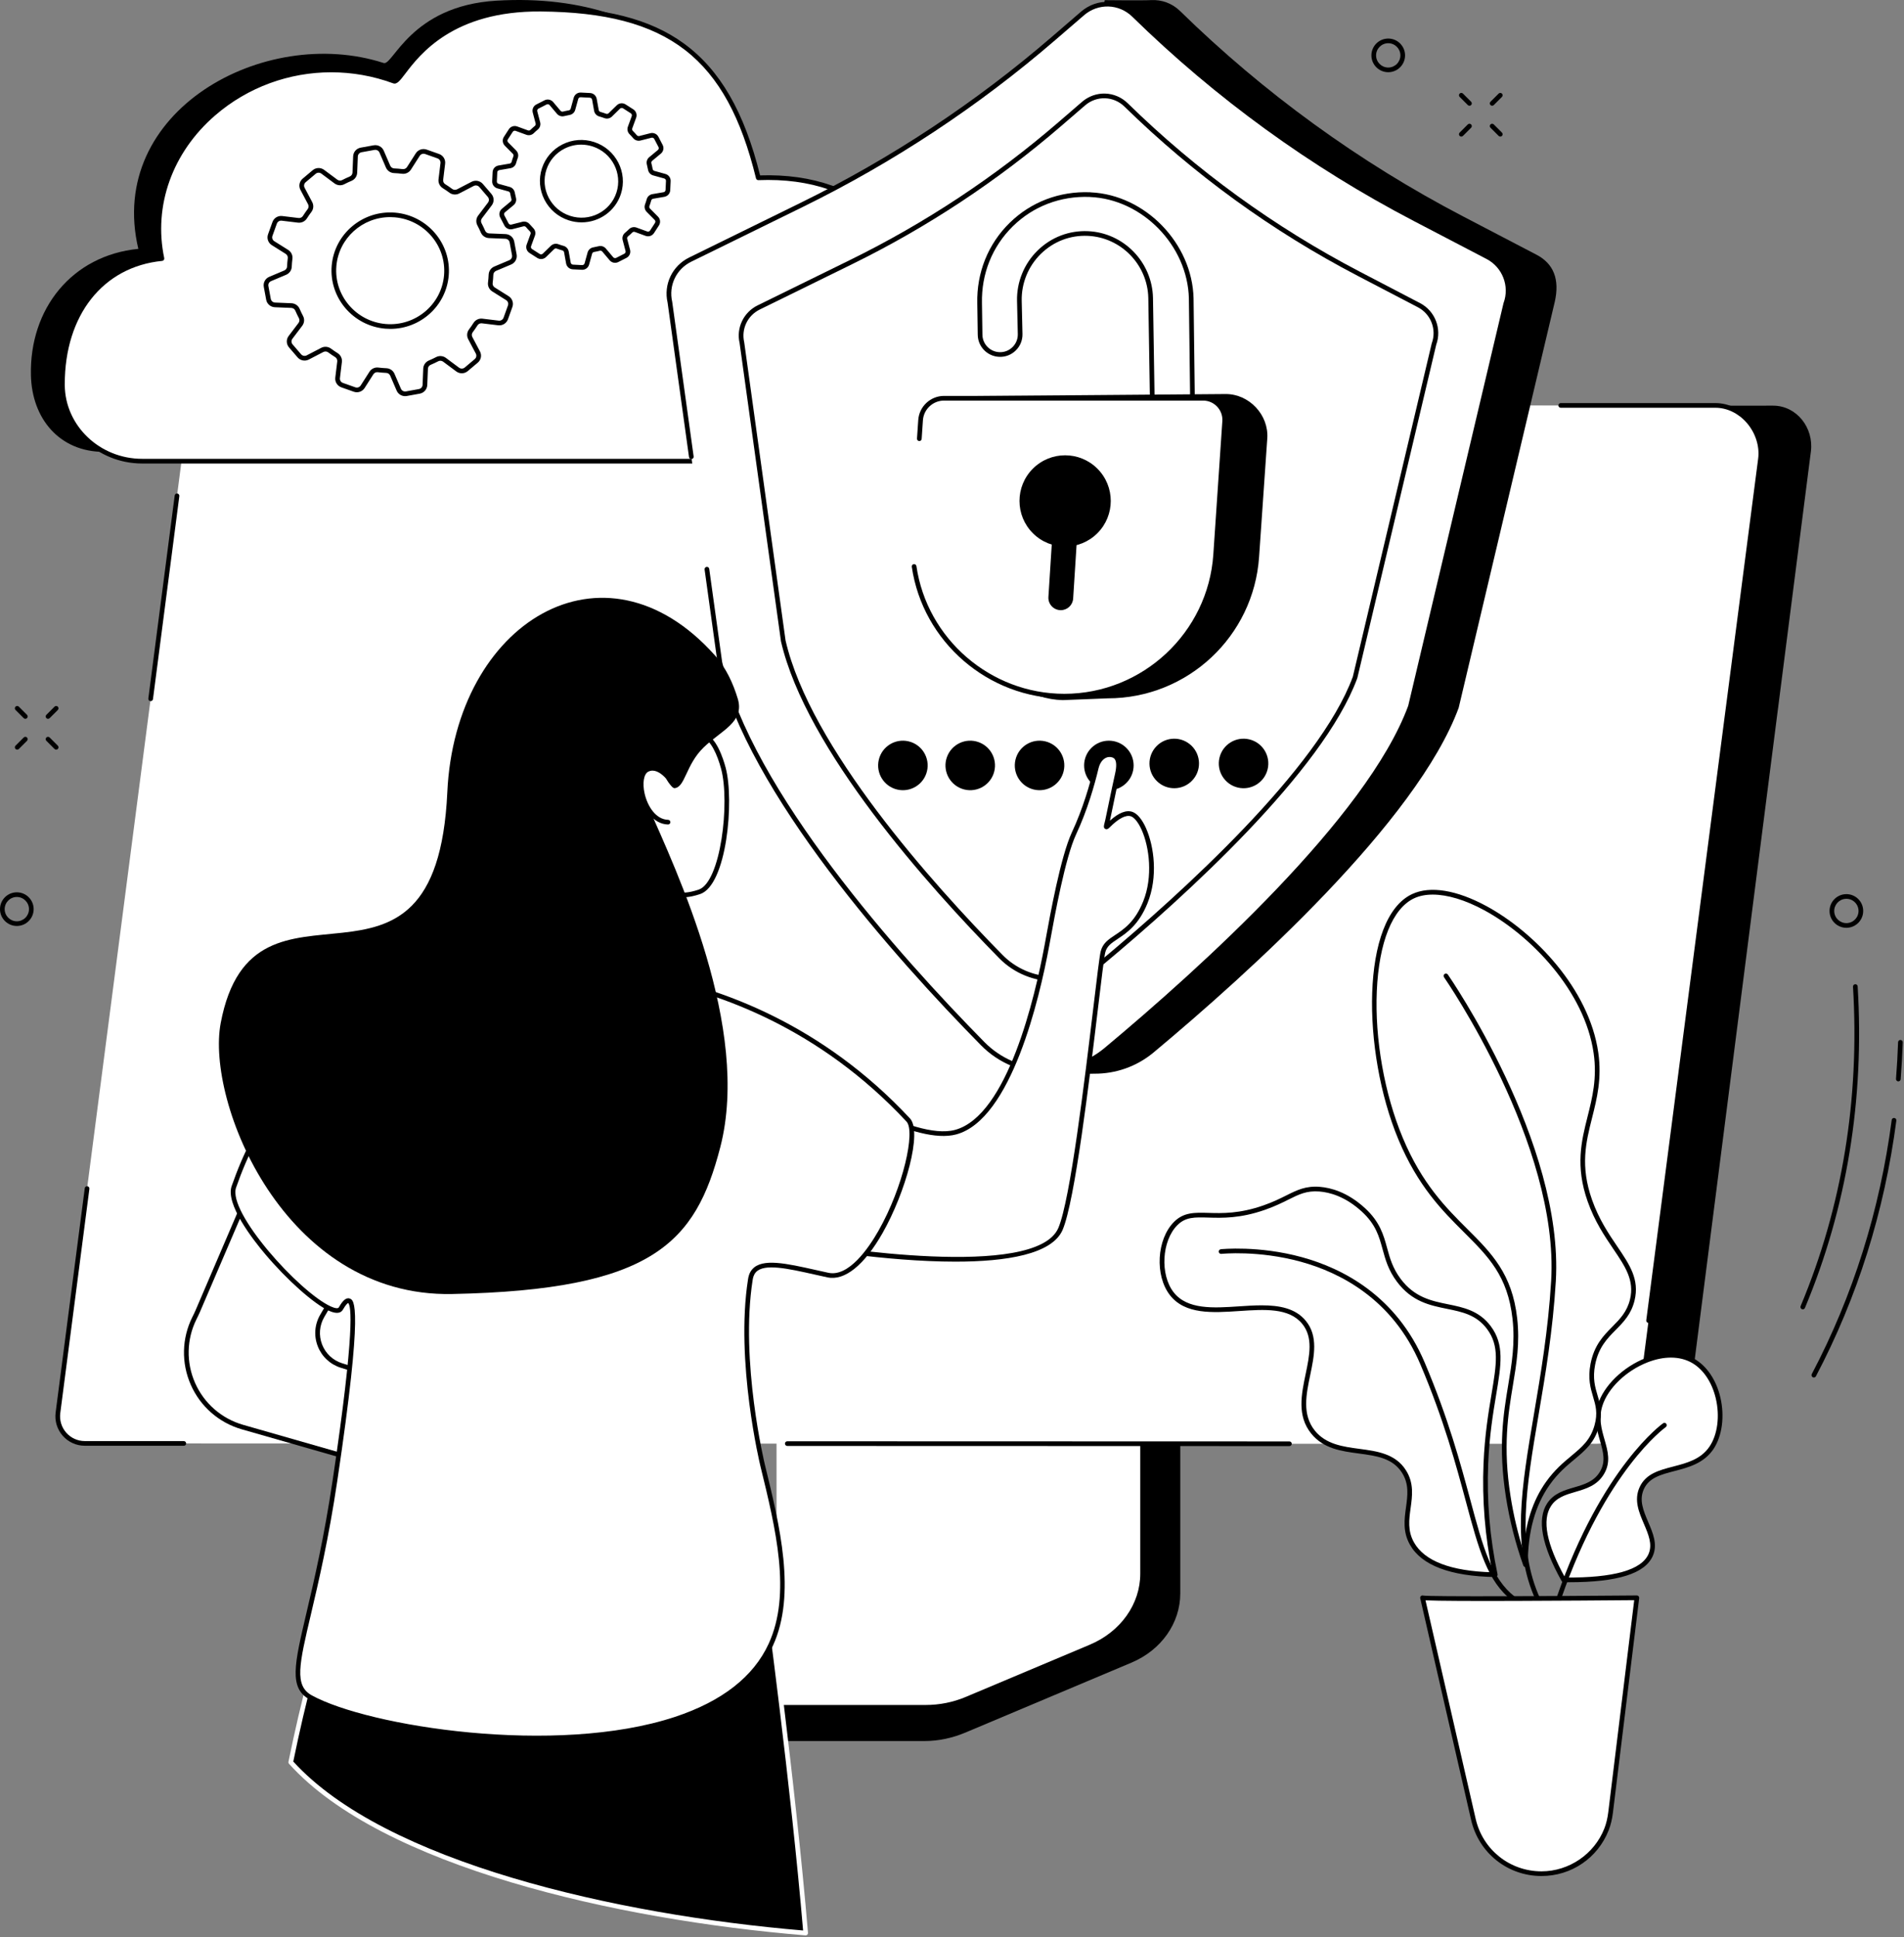 <svg width="814" height="828" viewBox="0 0 814 828" fill="none" xmlns="http://www.w3.org/2000/svg">
<rect x="0" y="0" width="814" height="828" fill="#808080" stroke="none"/>
<g clip-path="url(#clip0_2252_482)">
<path d="M166.643 254.43C166.103 254.43 165.658 253.999 165.644 253.456C165.63 252.904 166.065 252.445 166.617 252.43L171.926 252.29C172.486 252.265 172.937 252.711 172.952 253.263C172.966 253.815 172.53 254.274 171.978 254.289L166.67 254.429C166.661 254.43 166.652 254.43 166.643 254.43Z" fill="black"/>
<path d="M186.697 253.899C186.157 253.899 185.712 253.468 185.698 252.926C185.683 252.373 186.119 251.914 186.671 251.9L191.979 251.759C192.533 251.716 192.991 252.181 193.005 252.733C193.02 253.285 192.584 253.744 192.032 253.759L186.724 253.899C186.715 253.899 186.706 253.899 186.697 253.899Z" fill="black"/>
<path d="M179.659 266.775C179.119 266.775 178.675 266.345 178.66 265.802L178.52 260.493C178.505 259.941 178.941 259.482 179.493 259.468C180.053 259.46 180.505 259.889 180.519 260.441L180.66 265.749C180.674 266.301 180.239 266.76 179.686 266.775C179.677 266.775 179.668 266.775 179.659 266.775Z" fill="black"/>
<path d="M179.129 246.722C178.589 246.722 178.144 246.291 178.13 245.748L177.99 240.44C177.975 239.887 178.411 239.428 178.963 239.414C179.518 239.397 179.974 239.835 179.989 240.387L180.129 245.696C180.144 246.248 179.708 246.707 179.156 246.721C179.147 246.722 179.138 246.722 179.129 246.722Z" fill="black"/>
<path d="M502.965 548.138L348.912 549.104C347.914 549.104 347.586 550.032 347.586 550.923V681.991C347.586 694.54 260.058 727.144 259.204 725.485L259.098 739.357C259.091 741.939 261.362 744.231 264.257 744.231H395.384C401.378 744.231 407.298 742.889 412.724 740.618L483.741 710.714C496.526 705.332 504.59 693.77 504.59 681.159V549.957C504.59 549.066 503.964 548.138 502.965 548.138Z" fill="black"/>
<path d="M331.985 541.47V672.566C331.985 685.49 323.668 697.265 310.6 702.843L262.694 723.291C259.564 724.626 260.631 728.82 264.1 728.82H395.726C401.646 728.82 407.491 727.651 412.844 725.397L465.924 703.049C479.089 697.506 487.488 685.685 487.488 672.697V541.47C487.488 540.933 487.001 540.498 486.399 540.498H333.074C332.473 540.498 331.985 540.933 331.985 541.47Z" fill="white"/>
<path d="M45.016 615.756L678.459 617.137L689.457 617.161L709.908 617.206C715.72 617.206 720.494 612.667 721.233 606.891L774.196 192.982C775.484 182.912 768.143 173.401 758.01 173.401L101.72 173.997L45.016 615.756Z" fill="black"/>
<path d="M733.392 173.305C744.816 173.305 754.104 184.81 752.643 196.169L699.299 606.908C698.555 612.684 693.65 617.008 687.841 617.008L682.841 617.199L36.232 617.008C29.265 617.008 23.883 610.872 24.774 603.944L79.194 184.848C79.937 179.072 84.379 173.305 90.187 173.305H733.392Z" fill="white"/>
<path d="M64.41 299.712C64.368 299.712 64.324 299.71 64.281 299.704C63.733 299.633 63.346 299.131 63.418 298.583L74.683 211.822C74.754 211.274 75.254 210.882 75.804 210.959C76.352 211.03 76.738 211.532 76.667 212.079L65.401 298.841C65.335 299.345 64.905 299.712 64.41 299.712Z" fill="black"/>
<path d="M78.583 618.021L36.232 618.008C32.63 618.008 29.198 616.455 26.817 613.747C24.426 611.029 23.32 607.409 23.783 603.816L36.233 507.936C36.304 507.388 36.804 506.995 37.353 507.073C37.901 507.144 38.287 507.646 38.216 508.193L25.766 604.072C25.378 607.095 26.308 610.14 28.318 612.426C30.321 614.703 33.205 616.008 36.232 616.008L78.584 616.021C79.136 616.021 79.584 616.469 79.583 617.021C79.583 617.573 79.135 618.021 78.583 618.021Z" fill="black"/>
<path d="M551.251 618.16L336.584 618.097C336.031 618.097 335.584 617.649 335.584 617.096C335.584 616.545 336.032 616.097 336.584 616.097L551.252 616.16C551.804 616.16 552.252 616.608 552.251 617.16C552.251 617.712 551.804 618.16 551.251 618.16Z" fill="black"/>
<path d="M704.808 565.504C704.765 565.504 704.721 565.501 704.678 565.495C704.13 565.424 703.744 564.923 703.815 564.375L751.651 196.04C752.336 190.72 750.484 184.973 746.698 180.668C743.141 176.624 738.291 174.305 733.393 174.305H667.251C666.699 174.305 666.251 173.857 666.251 173.305C666.251 172.753 666.699 172.305 667.251 172.305H733.393C738.866 172.305 744.263 174.872 748.2 179.347C752.36 184.077 754.392 190.414 753.635 196.297L705.798 564.633C705.733 565.136 705.303 565.504 704.808 565.504Z" fill="black"/>
<path d="M668.488 675.339C657.98 656.551 659.285 647.746 662.282 643.178C667.62 635.042 679.56 638.472 684.851 629.637C690.293 620.549 680.429 612.296 684.098 600.646C688.436 586.868 709.963 573.872 723.782 581.678C735.599 588.354 738.709 608.508 731.681 618.917C723.881 630.47 706.695 625.424 701.854 636.19C697.401 646.094 709.647 655.473 705.727 664.619C703.477 669.867 695.628 675.679 668.488 675.339Z" fill="white"/>
<path d="M670.781 676.354C670.024 676.354 669.257 676.349 668.476 676.339C668.118 676.334 667.79 676.139 667.615 675.827C659.081 660.568 657.005 649.399 661.446 642.63C664.248 638.358 668.683 637.061 672.971 635.807C677.347 634.527 681.481 633.318 683.993 629.123C686.585 624.794 685.406 620.669 684.039 615.892C682.747 611.375 681.283 606.255 683.144 600.346C685.676 592.305 693.866 584.343 703.525 580.532C711.218 577.497 718.587 577.595 724.274 580.808C729.64 583.839 733.725 589.855 735.482 597.312C737.395 605.434 736.256 613.926 732.51 619.476C728.397 625.569 721.758 627.295 715.901 628.818C710.046 630.341 704.989 631.656 702.766 636.6C700.661 641.281 702.607 645.838 704.667 650.664C706.661 655.335 708.724 660.165 706.646 665.012C703.378 672.636 691.635 676.354 670.781 676.354ZM669.08 674.346C689.818 674.523 701.845 671.137 704.807 664.225C706.548 660.163 704.741 655.93 702.828 651.449C700.689 646.44 698.478 641.26 700.942 635.78C703.558 629.962 709.309 628.466 715.398 626.883C721.181 625.379 727.162 623.823 730.852 618.357C734.297 613.255 735.325 605.367 733.535 597.771C731.906 590.855 728.172 585.307 723.29 582.549C718.139 579.64 711.38 579.585 704.259 582.393C695.131 585.994 687.412 593.45 685.052 600.946C683.371 606.283 684.688 610.888 685.962 615.342C687.394 620.348 688.747 625.077 685.709 630.151C682.794 635.018 678.085 636.395 673.532 637.727C669.41 638.932 665.517 640.071 663.118 643.726C659.165 649.752 661.171 660.051 669.08 674.346Z" fill="black"/>
<path d="M666.512 684.001C666.404 684.001 666.293 683.983 666.185 683.946C665.663 683.766 665.386 683.195 665.567 682.674C684.809 627.087 710.75 608.58 711.009 608.4C711.463 608.086 712.085 608.197 712.401 608.65C712.716 609.103 712.604 609.726 712.151 610.042C711.896 610.219 686.46 628.432 667.457 683.328C667.314 683.741 666.926 684.001 666.512 684.001Z" fill="black"/>
<path d="M652.187 668.854C652.075 651.308 657.099 640.625 661.712 634.111C670.126 622.229 679.446 621.005 682.656 609.527C685.688 598.682 678.592 595.398 680.968 583.185C683.798 568.643 694.962 567.642 697.838 555.666C701.338 541.093 686.935 533.72 679.703 513.259C670.346 486.789 685.857 474.811 682.311 450.092C676.554 409.971 625.862 372.994 604.181 383.073C583.736 392.577 582.249 447.102 598.77 486.712C616.381 528.939 643.66 528.33 647.625 563.623C650.365 588.013 638.912 602.309 644.804 639.793C646.8 652.484 649.955 662.572 652.187 668.854Z" fill="white"/>
<path d="M652.187 669.855C651.77 669.855 651.388 669.594 651.245 669.19C647.874 659.7 645.375 649.862 643.816 639.948C640.422 618.353 642.763 604.271 644.828 591.846C646.351 582.689 647.789 574.038 646.631 563.735C644.569 545.382 636.323 537.162 625.884 526.754C616.659 517.556 606.202 507.132 597.846 487.097C582.111 449.371 581.74 392.402 603.759 382.167C611.464 378.585 622.741 380.422 635.512 387.343C655.778 398.324 679.376 422.6 683.3 449.95C684.883 460.983 682.735 469.531 680.657 477.798C678.001 488.364 675.492 498.346 680.645 512.926C683.59 521.258 687.738 527.382 691.397 532.786C696.744 540.681 700.967 546.918 698.81 555.899C697.398 561.78 694.024 565.193 690.761 568.493C687.14 572.155 683.396 575.942 681.95 583.376C680.82 589.18 681.92 592.886 682.983 596.471C684.087 600.193 685.228 604.041 683.619 609.797C681.694 616.679 677.696 620.011 673.067 623.87C669.774 626.616 666.041 629.728 662.528 634.689C656.242 643.566 653.099 655.059 653.187 668.848C653.19 669.336 652.841 669.755 652.36 669.84C652.302 669.85 652.244 669.855 652.187 669.855ZM612.523 382.409C609.538 382.409 606.867 382.927 604.602 383.98C595.352 388.28 589.524 402.738 588.612 423.647C587.719 444.119 591.861 467.551 599.692 486.328C607.895 505.996 618.202 516.272 627.296 525.338C637.589 535.599 646.478 544.461 648.619 563.511C649.807 574.092 648.347 582.875 646.801 592.175C644.76 604.449 642.448 618.362 645.792 639.637C647.041 647.582 648.901 655.477 651.337 663.178C652.048 651.453 655.253 641.501 660.895 633.532C664.559 628.359 668.399 625.158 671.787 622.334C676.339 618.539 679.935 615.541 681.692 609.258C683.147 604.057 682.182 600.805 681.065 597.04C679.987 593.402 678.764 589.279 679.986 582.994C681.549 574.967 685.509 570.961 689.339 567.087C692.55 563.839 695.583 560.77 696.865 555.432C698.816 547.309 694.811 541.395 689.741 533.907C686.014 528.404 681.79 522.166 678.76 513.593C673.405 498.444 676.105 487.7 678.717 477.31C680.748 469.231 682.847 460.877 681.32 450.234C677.495 423.568 654.399 399.851 634.559 389.101C626.418 384.69 618.782 382.409 612.523 382.409Z" fill="black"/>
<path d="M657.559 684.802C657.18 684.802 656.818 684.585 656.649 684.218C646.157 661.309 650.425 636.145 655.829 604.286C658.675 587.505 661.901 568.486 663.149 547.542C666.631 489.11 617.841 418.438 617.348 417.731C617.032 417.278 617.143 416.655 617.596 416.338C618.049 416.023 618.672 416.134 618.988 416.587C619.485 417.299 668.669 488.531 665.145 547.661C663.891 568.713 660.655 587.79 657.8 604.62C652.455 636.14 648.232 661.037 658.468 683.386C658.698 683.888 658.477 684.482 657.975 684.711C657.84 684.773 657.698 684.802 657.559 684.802Z" fill="black"/>
<path d="M639.25 673.133C636.89 661.97 634.411 645.523 635.237 625.687C636.583 593.354 645.562 579.592 636.54 567.509C626.595 554.188 609.854 563.107 597.998 547.261C589.915 536.458 593.967 527.327 582.865 517.16C580.749 515.222 573.863 509.083 564.145 508.33C555.129 507.632 551.943 512.21 540.442 516.223C519.6 523.495 510.308 515.351 502.645 522.999C495.862 529.77 494.509 544.769 500.98 553.041C513.167 568.623 545.4 550.479 557.495 565.255C567.825 577.875 550.02 598.081 561.324 612.146C571.508 624.819 591.899 615.808 600.255 629.073C606.644 639.215 597.697 649.204 603.619 659.777C609.795 670.804 626.796 672.916 639.25 673.133Z" fill="white"/>
<path d="M639.251 674.133H639.233C619.989 673.798 607.713 669.132 602.747 660.265C599.662 654.757 600.39 649.458 601.094 644.332C601.792 639.243 602.452 634.437 599.409 629.606C595.406 623.251 588.383 622.316 580.947 621.326C573.498 620.334 565.797 619.308 560.545 612.773C554.464 605.206 556.357 596.136 558.188 587.364C559.872 579.298 561.462 571.68 556.721 565.888C551.077 558.992 540.724 559.686 529.761 560.419C518.419 561.176 506.689 561.963 500.192 553.657C493.626 545.262 494.491 529.726 501.939 522.292C506.075 518.164 510.733 518.3 516.628 518.47C522.525 518.642 529.864 518.855 540.113 515.278C544.255 513.834 547.287 512.322 549.962 510.988C554.579 508.686 558.224 506.868 564.222 507.333C568.904 507.695 576.055 509.567 583.54 516.423C589.972 522.313 591.52 527.991 593.018 533.482C594.168 537.7 595.357 542.062 598.799 546.662C604.755 554.623 612.038 556.103 619.081 557.534C625.607 558.861 632.356 560.233 637.342 566.91C643.216 574.778 641.789 583.334 639.628 596.285C638.342 603.998 636.741 613.595 636.236 625.729C635.583 641.423 636.926 657.302 640.229 672.926C640.292 673.224 640.216 673.534 640.022 673.77C639.832 674 639.549 674.133 639.251 674.133ZM539.387 557.984C546.923 557.984 553.845 559.216 558.269 564.621C563.616 571.153 561.852 579.602 560.146 587.773C558.41 596.089 556.615 604.69 562.104 611.52C566.854 617.431 574.153 618.403 581.211 619.343C588.776 620.351 596.599 621.393 601.101 628.539C604.533 633.987 603.792 639.384 603.075 644.604C602.386 649.624 601.735 654.365 604.492 659.288C608.981 667.303 620.256 671.612 638.015 672.105C634.866 656.717 633.595 641.093 634.238 625.646C634.748 613.388 636.36 603.723 637.656 595.956C639.805 583.069 641.103 575.291 635.739 568.107C631.21 562.041 625.125 560.804 618.683 559.494C611.273 557.988 603.61 556.431 597.198 547.86C593.528 542.956 592.288 538.407 591.088 534.008C589.6 528.551 588.194 523.397 582.19 517.898C575.125 511.427 568.436 509.665 564.068 509.327C558.622 508.903 555.364 510.53 550.855 512.778C548.126 514.138 545.034 515.68 540.772 517.167C530.175 520.865 522.632 520.646 516.57 520.469C510.735 520.298 506.878 520.188 503.352 523.708C496.663 530.383 495.863 544.877 501.767 552.424C507.612 559.898 518.804 559.15 529.628 558.423C532.895 558.205 536.197 557.984 539.387 557.984Z" fill="black"/>
<path d="M647.005 684.322C646.791 684.322 646.576 684.253 646.394 684.113C635.88 675.984 632.23 662.411 626.705 641.867C622.518 626.302 617.308 606.93 607.234 583.197C595.404 555.33 572.943 543.981 556.184 539.367C537.944 534.347 522.295 535.974 522.139 535.991C521.591 536.048 521.096 535.655 521.036 535.106C520.976 534.557 521.372 534.064 521.921 534.003C522.08 533.986 538.051 532.317 556.648 537.421C573.856 542.145 596.921 553.785 609.075 582.416C619.203 606.276 624.433 625.722 628.636 641.348C634.056 661.5 637.636 674.814 647.617 682.53C648.054 682.868 648.134 683.496 647.797 683.933C647.6 684.188 647.304 684.322 647.005 684.322Z" fill="black"/>
<path d="M608.154 683.001C609.9 683.779 699.791 683.001 699.791 683.001L688.568 774.733C688.264 777.21 687.728 779.664 686.817 781.987C682.4 793.25 671.465 800.932 659.019 800.932C645.101 800.932 633.029 791.318 629.914 777.754L608.154 683.001Z" fill="white"/>
<path d="M659.019 801.932C644.547 801.932 632.178 792.081 628.939 777.977L607.18 683.225C607.095 682.856 607.226 682.47 607.519 682.229C607.785 682.011 608.142 681.944 608.466 682.051C611.24 682.569 664.529 682.306 699.783 682.001C700.048 681.993 700.345 682.12 700.537 682.335C700.729 682.55 700.819 682.837 700.784 683.122L689.56 774.854C689.216 777.667 688.623 780.12 687.748 782.353C683.084 794.246 671.807 801.932 659.019 801.932ZM609.43 684.086L630.889 777.529C633.918 790.72 645.485 799.932 659.019 799.932C670.794 799.932 681.591 792.573 685.886 781.622C686.699 779.549 687.252 777.255 687.575 774.611L698.66 684.011C673.333 684.228 619.699 684.613 609.43 684.086Z" fill="black"/>
<path d="M624.737 58.384C624.481 58.384 624.225 58.286 624.03 58.091C623.64 57.7 623.64 57.067 624.03 56.676L627.519 53.188C627.91 52.797 628.543 52.797 628.933 53.188C629.324 53.578 629.324 54.211 628.933 54.602L625.444 58.091C625.249 58.286 624.993 58.384 624.737 58.384Z" fill="black"/>
<path d="M637.918 45.203C637.662 45.203 637.406 45.106 637.211 44.91C636.82 44.52 636.82 43.887 637.211 43.496L640.7 40.008C641.09 39.617 641.724 39.617 642.114 40.008C642.504 40.398 642.504 41.031 642.114 41.422L638.625 44.91C638.43 45.106 638.174 45.203 637.918 45.203Z" fill="black"/>
<path d="M641.407 58.384C641.151 58.384 640.895 58.286 640.7 58.091L637.211 54.602C636.82 54.211 636.82 53.578 637.211 53.188C637.601 52.797 638.235 52.797 638.625 53.188L642.114 56.676C642.504 57.067 642.504 57.7 642.114 58.091C641.919 58.286 641.663 58.384 641.407 58.384Z" fill="black"/>
<path d="M628.226 45.203C627.97 45.203 627.715 45.106 627.519 44.91L624.03 41.422C623.64 41.031 623.64 40.398 624.03 40.008C624.42 39.617 625.054 39.617 625.444 40.008L628.933 43.496C629.324 43.887 629.324 44.52 628.933 44.91C628.738 45.106 628.482 45.203 628.226 45.203Z" fill="black"/>
<path d="M7.348 320.453C7.092 320.453 6.836 320.355 6.641 320.16C6.25 319.769 6.25 319.136 6.641 318.746L10.13 315.257C10.52 314.866 11.154 314.866 11.544 315.257C11.934 315.648 11.934 316.28 11.544 316.671L8.055 320.16C7.859 320.355 7.603 320.453 7.348 320.453Z" fill="black"/>
<path d="M20.527 307.273C20.271 307.273 20.015 307.175 19.82 306.98C19.43 306.589 19.43 305.956 19.82 305.566L23.309 302.077C23.699 301.686 24.333 301.686 24.723 302.077C25.114 302.468 25.114 303.1 24.723 303.491L21.234 306.98C21.039 307.175 20.783 307.273 20.527 307.273Z" fill="black"/>
<path d="M24.016 320.453C23.76 320.453 23.504 320.355 23.309 320.16L19.82 316.671C19.43 316.28 19.43 315.648 19.82 315.257C20.21 314.866 20.844 314.866 21.234 315.257L24.723 318.746C25.114 319.136 25.114 319.769 24.723 320.16C24.528 320.355 24.272 320.453 24.016 320.453Z" fill="black"/>
<path d="M10.837 307.273C10.581 307.273 10.325 307.175 10.13 306.98L6.641 303.491C6.25 303.1 6.25 302.468 6.641 302.077C7.031 301.686 7.664 301.686 8.055 302.077L11.544 305.566C11.934 305.956 11.934 306.589 11.544 306.98C11.349 307.175 11.093 307.273 10.837 307.273Z" fill="black"/>
<path d="M593.499 30.869C589.532 30.869 586.304 27.641 586.304 23.674C586.304 19.707 589.532 16.479 593.499 16.479C597.466 16.479 600.694 19.707 600.694 23.674C600.694 27.641 597.466 30.869 593.499 30.869ZM593.499 18.479C590.634 18.479 588.304 20.809 588.304 23.674C588.304 26.539 590.634 28.869 593.499 28.869C596.364 28.869 598.694 26.539 598.694 23.674C598.694 20.809 596.364 18.479 593.499 18.479Z" fill="black"/>
<path d="M7.195 395.822C3.228 395.822 0 392.594 0 388.627C0 384.659 3.228 381.431 7.195 381.431C11.162 381.431 14.39 384.659 14.39 388.627C14.39 392.594 11.162 395.822 7.195 395.822ZM7.195 383.431C4.33 383.431 2 385.762 2 388.627C2 391.491 4.33 393.822 7.195 393.822C10.059 393.822 12.39 391.491 12.39 388.627C12.39 385.762 10.059 383.431 7.195 383.431Z" fill="black"/>
<path d="M789.359 396.603C785.557 396.603 782.371 393.611 782.177 389.771C781.978 385.808 785.038 382.422 789.001 382.222C790.918 382.127 792.762 382.781 794.188 384.07C795.614 385.359 796.452 387.126 796.549 389.045C796.749 393.007 793.689 396.394 789.726 396.594C789.604 396.6 789.481 396.603 789.359 396.603ZM784.175 389.67C784.319 392.53 786.756 394.729 789.625 394.597C792.486 394.452 794.696 392.007 794.552 389.146C794.482 387.76 793.876 386.484 792.847 385.554C791.817 384.623 790.486 384.147 789.102 384.219C786.241 384.364 784.031 386.809 784.175 389.67Z" fill="black"/>
<path d="M775.458 588.831C775.301 588.831 775.142 588.794 774.993 588.716C774.505 588.458 774.317 587.853 774.574 587.365C792.189 553.923 803.684 517.383 808.741 478.76C808.813 478.213 809.312 477.831 809.862 477.898C810.41 477.97 810.796 478.472 810.724 479.02C805.637 517.878 794.07 554.644 776.344 588.297C776.165 588.637 775.818 588.831 775.458 588.831Z" fill="black"/>
<path d="M811.581 462.25C811.555 462.25 811.528 462.249 811.501 462.247C810.951 462.204 810.54 461.722 810.583 461.172C810.991 455.998 811.288 450.731 811.466 445.516C811.485 444.964 811.965 444.513 812.499 444.551C813.051 444.57 813.484 445.032 813.465 445.584C813.286 450.829 812.988 456.126 812.577 461.329C812.536 461.853 812.098 462.25 811.581 462.25Z" fill="black"/>
<path d="M770.729 559.701C770.601 559.701 770.47 559.675 770.344 559.622C769.834 559.409 769.594 558.824 769.807 558.314C787.574 515.841 795.106 469.903 792.194 421.779C792.161 421.227 792.581 420.753 793.132 420.72C793.685 420.677 794.157 421.106 794.191 421.658C797.121 470.09 789.538 516.328 771.652 559.086C771.492 559.47 771.12 559.701 770.729 559.701Z" fill="black"/>
<path d="M396.19 151.759C396.19 122.888 382.972 79.898 319.31 82.51C322.897 45.947 288.057 -4.299 212.154 0.294C175.518 2.511 168.006 28.219 164.033 26.934C112.935 10.399 45.252 47.586 59.142 106.377C30.751 109.179 12.559 131.962 13.221 160.439C13.65 178.939 25.404 193.167 44.463 193.167H353.343C376.376 193.167 395.584 175.502 396.172 153.146C396.184 152.685 396.19 152.223 396.19 151.759Z" fill="black"/>
<path d="M405.154 156.785C405.154 128.655 386.513 73.463 324.181 76.007C310.646 20.544 282.039 4.323 231.122 3.911C181.396 3.509 172.245 36.091 168.416 34.682C114.919 14.992 58.364 58.834 69.231 110.532C41.432 113.262 26.686 136.655 26.686 164.233C26.686 164.357 26.686 164.481 26.687 164.605C26.815 182.634 42.109 197.131 60.77 197.131H363.202C385.754 197.131 404.561 179.919 405.136 158.138C405.148 157.688 405.154 157.238 405.154 156.785Z" fill="white"/>
<path d="M363.202 198.132H60.77C41.556 198.132 25.818 183.095 25.687 164.613L25.686 164.233C25.686 134.025 42.266 112.728 68.035 109.656C63.667 86.93 72.089 63.879 90.699 47.798C112.096 29.308 141.969 23.914 168.681 33.714C169.229 33.498 170.563 31.747 171.743 30.197C178.032 21.939 192.768 2.593 231.13 2.911C258.481 3.132 277.905 8.088 292.257 18.506C307.794 29.784 318.197 47.742 324.958 74.978C347.41 74.233 366.037 80.823 380.35 94.564C399.396 112.848 406.154 139.51 406.154 156.785C406.154 157.246 406.148 157.706 406.136 158.164C405.554 180.202 386.294 198.132 363.202 198.132ZM141.62 30.901C123.646 30.901 105.973 37.242 92.006 49.311C73.66 65.165 65.511 87.975 70.21 110.327C70.268 110.605 70.206 110.895 70.038 111.124C69.869 111.353 69.612 111.5 69.329 111.528C44.032 114.011 27.686 134.699 27.686 164.233L27.687 164.597C27.81 181.986 42.651 196.132 60.77 196.132H363.202C385.22 196.132 403.583 179.075 404.136 158.111C404.148 157.671 404.154 157.229 404.154 156.785C404.154 139.903 397.557 113.855 378.965 96.006C364.886 82.49 346.467 76.102 324.222 77.007C323.751 77.021 323.323 76.707 323.21 76.245C310.627 24.685 285.667 5.352 231.114 4.911C193.729 4.616 179.441 23.389 173.335 31.408C170.976 34.505 169.677 36.214 168.071 35.62C159.456 32.45 150.5 30.901 141.62 30.901Z" fill="black"/>
<path d="M313.278 110.043L361.342 86.452C400.454 67.255 436.95 43.134 469.941 14.676L472.299 0.066C472.299 0.066 488.595 0.244 492.082 0.045C496.537 -0.209 501.064 1.352 504.475 4.69C540.284 39.731 581.051 69.315 625.469 92.492L656.896 108.89C664.198 112.7 666.886 119.417 664.687 129.069L623.615 302.568C605.739 351.106 533.741 416.058 493.213 449.868C485.839 456.019 476.831 459.022 467.865 458.967C463.888 458.942 447.414 459.465 447.414 459.465C447.414 459.465 443.926 452.524 439.313 447.837C402.895 410.834 338.993 339.601 326.038 283.507L304.537 128.429C302.824 121.014 306.446 113.396 313.278 110.043Z" fill="black"/>
<path d="M295.074 110.975L342.763 87.568C381.571 68.52 417.783 44.587 450.517 16.35L462.805 5.752C469.198 0.237 478.749 0.537 484.783 6.442C520.312 41.211 560.763 70.565 604.835 93.561L636.017 109.832C643.262 113.612 646.572 122.185 643.748 129.853L602.996 302.001C585.258 350.162 513.053 415.214 472.839 448.761C457.269 461.75 434.351 460.592 420.128 446.14C383.993 409.424 320.589 338.746 307.735 283.089L286.401 129.218C284.701 121.861 288.295 114.302 295.074 110.975Z" fill="white"/>
<path d="M324.37 131.416L363.856 112.036C395.987 96.265 425.969 76.449 453.073 53.07L463.246 44.294C468.539 39.729 476.447 39.977 481.443 44.866C510.861 73.653 544.353 97.957 580.843 116.998L606.661 130.469C612.66 133.599 615.4 140.698 613.062 147.047L579.32 289.58C564.634 329.456 504.85 383.317 471.555 411.093C458.663 421.847 439.688 420.888 427.911 408.923C397.993 378.523 345.496 320.004 334.853 273.922L317.189 146.521C315.782 140.429 318.757 134.171 324.37 131.416Z" fill="white"/>
<path d="M450.956 419.5C442.289 419.5 433.642 416.172 427.198 409.625C396.928 378.868 344.553 320.369 333.878 274.147L316.198 146.658C314.695 140.167 317.867 133.494 323.929 130.519L363.414 111.138C395.45 95.414 425.396 75.623 452.419 52.313L462.593 43.537C468.326 38.591 476.73 38.856 482.143 44.152C511.512 72.892 544.875 97.103 581.305 116.112L607.123 129.583C613.53 132.926 616.488 140.549 614.021 147.335L580.293 289.811C580.284 289.85 580.272 289.888 580.258 289.926C565.555 329.846 506.242 383.457 472.195 411.861C466.062 416.977 458.501 419.5 450.956 419.5ZM324.81 132.314C319.587 134.878 316.854 140.627 318.163 146.296L335.843 273.784C346.392 319.44 398.502 377.615 428.624 408.221C439.953 419.732 458.529 420.657 470.914 410.325C504.791 382.063 563.782 328.769 578.361 289.291L612.088 146.817C612.098 146.778 612.109 146.739 612.123 146.701C614.281 140.842 611.734 134.244 606.198 131.356L580.38 117.885C543.776 98.785 510.253 74.458 480.744 45.581C476.081 41.018 468.839 40.791 463.899 45.052L453.726 53.827C426.573 77.248 396.484 97.135 364.296 112.933L324.81 132.314Z" fill="black"/>
<path d="M447.962 458.707C437.548 458.707 427.159 454.709 419.416 446.842C382.872 409.711 319.643 339.091 306.761 283.315L301.23 243.451C301.154 242.904 301.536 242.399 302.083 242.323C302.631 242.247 303.135 242.629 303.211 243.176L308.726 282.952C321.481 338.163 384.446 408.458 420.842 445.439C434.6 459.419 457.159 460.54 472.199 447.993C513.136 413.842 584.423 349.442 602.037 301.712L642.776 129.623C642.785 129.584 642.797 129.545 642.81 129.508C645.453 122.333 642.334 114.255 635.555 110.718L604.373 94.448C560.182 71.389 519.711 42.021 484.084 7.157C478.375 1.57 469.507 1.292 463.458 6.509L451.171 17.108C418.392 45.383 382.066 69.391 343.205 88.466L295.515 111.872C289.12 115.012 285.773 122.052 287.376 128.993L296.547 195.11C296.623 195.657 296.241 196.162 295.693 196.238C295.146 196.309 294.641 195.931 294.566 195.384L285.411 129.356C283.614 121.592 287.4 113.628 294.634 110.077L342.323 86.67C381.032 67.671 417.215 43.757 449.865 15.593L462.152 4.994C468.994 -0.908 479.024 -0.593 485.483 5.727C520.969 40.453 561.281 69.707 605.298 92.674L636.481 108.945C644.13 112.937 647.659 122.04 644.708 130.141L603.97 302.232C603.961 302.271 603.949 302.309 603.935 302.347C586.193 350.519 514.586 415.238 473.481 449.529C466.112 455.676 457.027 458.707 447.962 458.707Z" fill="black"/>
<path d="M492.652 172.985L491.925 127.327C491.59 112.576 479.896 100.501 465.156 99.823C448.91 99.077 435.427 112.362 435.803 128.622L436.126 142.788C436.239 147.729 432.157 151.74 427.218 151.539C422.676 151.354 419.07 147.653 419.004 143.107L418.809 129.656C418.199 103.538 439.108 82.097 466.068 83.193L466.067 83.216C488.338 84.121 508.716 103.716 509.272 127.575L509.848 173.684L492.652 172.985Z" fill="white"/>
<path d="M509.848 174.684C509.835 174.684 509.821 174.683 509.808 174.683L492.612 173.984C492.082 173.962 491.661 173.531 491.653 173.001L490.925 127.343C490.603 113.125 479.264 101.473 465.11 100.822C457.57 100.472 450.424 103.206 444.998 108.51C439.616 113.77 436.63 121.091 436.803 128.599L437.127 142.765C437.187 145.434 436.172 147.934 434.268 149.805C432.363 151.676 429.842 152.654 427.178 152.538C422.108 152.332 418.078 148.196 418.005 143.122L417.809 129.671C417.503 116.555 422.406 104.343 431.614 95.293C440.751 86.313 453.002 81.649 466.109 82.193C466.182 82.196 466.254 82.207 466.323 82.226C489.621 83.294 509.723 104.001 510.272 127.551L510.848 173.671C510.852 173.945 510.742 174.21 510.546 174.401C510.359 174.583 510.108 174.684 509.848 174.684ZM493.637 172.024L508.835 172.642L508.273 127.588C507.746 104.992 488.399 85.125 466.027 84.214C465.955 84.212 465.885 84.201 465.817 84.184C453.345 83.734 441.706 88.179 433.016 96.72C424.206 105.379 419.516 117.067 419.809 129.633L420.005 143.093C420.063 147.106 423.249 150.377 427.259 150.54C429.37 150.633 431.36 149.858 432.866 148.378C434.372 146.899 435.175 144.921 435.127 142.811L434.804 128.645C434.618 120.586 437.824 112.725 443.6 107.08C449.427 101.384 457.098 98.452 465.202 98.824C480.402 99.522 492.579 112.033 492.925 127.305L493.637 172.024Z" fill="black"/>
<path d="M473.567 298.516L454.308 299.276C427.639 298.61 404.064 266.737 406.594 229.275L410.641 169.348L523.994 168.438C534.053 168.399 542.482 177.369 541.789 187.404L538.29 238.017C535.99 272.07 507.697 298.516 473.567 298.516Z" fill="black"/>
<path d="M454.999 297.578C417.45 297.578 387.744 265.797 390.277 228.334L394.203 170.238H514.05C519.563 170.238 523.924 174.904 523.552 180.404L519.721 237.083C517.42 271.134 489.128 297.578 454.999 297.578Z" fill="white"/>
<path d="M454.999 298.578C422.508 298.578 394.483 274.376 389.811 242.281C389.732 241.735 390.11 241.227 390.657 241.147C391.204 241.068 391.711 241.447 391.79 241.993C396.32 273.112 423.494 296.578 454.999 296.578C488.475 296.578 516.466 270.415 518.723 237.016L522.574 180.039C522.73 177.736 521.948 175.539 520.372 173.853C518.796 172.167 516.656 171.238 514.348 171.238H403.588C398.85 171.238 394.888 174.941 394.568 179.669L394.032 187.608C393.994 188.159 393.515 188.586 392.966 188.538C392.415 188.501 391.999 188.024 392.036 187.473L392.573 179.534C392.963 173.76 397.801 169.238 403.588 169.238H514.348C517.216 169.238 519.874 170.392 521.833 172.487C523.791 174.582 524.763 177.312 524.57 180.174L520.719 237.151C518.39 271.596 489.523 298.578 454.999 298.578Z" fill="black"/>
<path d="M453.507 260.827C450.448 260.827 448.024 258.244 448.219 255.191L451.098 210.027C451.276 207.237 453.59 205.066 456.386 205.066C459.445 205.066 461.869 207.649 461.674 210.702L458.795 255.866C458.617 258.655 456.303 260.827 453.507 260.827Z" fill="black"/>
<path d="M469.159 227.929C476.778 220.31 476.778 207.958 469.159 200.339C461.541 192.721 449.188 192.721 441.569 200.339C433.951 207.958 433.951 220.31 441.569 227.929C449.188 235.548 461.541 235.548 469.159 227.929Z" fill="black"/>
<path d="M396.308 329.634C397.651 323.945 394.128 318.244 388.438 316.901C382.749 315.558 377.048 319.081 375.705 324.77C374.362 330.46 377.886 336.161 383.575 337.504C389.264 338.847 394.965 335.323 396.308 329.634Z" fill="black"/>
<path d="M424.748 330.805C426.738 325.309 423.895 319.24 418.399 317.25C412.903 315.26 406.833 318.102 404.843 323.599C402.853 329.095 405.696 335.164 411.193 337.155C416.689 339.145 422.758 336.302 424.748 330.805Z" fill="black"/>
<path d="M454.733 329.634C456.076 323.945 452.552 318.244 446.863 316.901C441.174 315.558 435.473 319.081 434.13 324.77C432.787 330.46 436.31 336.161 442 337.504C447.689 338.847 453.39 335.323 454.733 329.634Z" fill="black"/>
<path d="M481.553 334.687C485.686 330.553 485.686 323.851 481.553 319.718C477.419 315.584 470.717 315.584 466.584 319.718C462.45 323.851 462.45 330.553 466.584 334.687C470.717 338.82 477.419 338.82 481.553 334.687Z" fill="black"/>
<path d="M509.593 333.741C513.672 329.554 513.584 322.852 509.397 318.773C505.21 314.694 498.509 314.782 494.43 318.969C490.351 323.157 490.438 329.858 494.626 333.937C498.813 338.016 505.514 337.928 509.593 333.741Z" fill="black"/>
<path d="M541.944 328.811C543.3 323.125 539.79 317.416 534.104 316.059C528.417 314.703 522.708 318.213 521.352 323.899C519.996 329.586 523.506 335.295 529.192 336.651C534.878 338.007 540.587 334.497 541.944 328.811Z" fill="black"/>
<path d="M164.708 641.659C146.783 666.497 134.524 703.448 124.304 753.291C164.37 797.871 265.9 819.838 344.437 826.313C338.862 759.997 327.337 675.83 327.337 675.83L164.708 641.659Z" fill="black"/>
<path d="M344.437 827.313C344.41 827.313 344.382 827.312 344.355 827.31C263.494 820.643 163.027 797.873 123.56 753.958C123.348 753.723 123.26 753.401 123.324 753.089C134.376 699.189 146.889 664.642 163.898 641.074C164.129 640.754 164.527 640.598 164.914 640.681L327.542 674.852C327.956 674.939 328.27 675.276 328.328 675.695C328.443 676.537 339.92 760.646 345.434 826.229C345.458 826.522 345.353 826.811 345.145 827.019C344.956 827.208 344.702 827.313 344.437 827.313ZM125.385 752.996C164.504 796.018 263.3 818.48 343.341 825.218C338.066 763.052 327.553 684.868 326.441 676.664L165.141 642.772C148.551 666.015 136.269 700.074 125.385 752.996Z" fill="white"/>
<path d="M349.806 462.064C349.806 462.064 389.858 489.024 408.581 483.947C434.925 476.802 446.521 409.691 447.655 403.733C448.789 397.775 453.865 367.568 459.13 356.296C464.077 345.702 467.09 334.859 468.679 328.193C469.636 324.174 472.372 322.23 475.085 322.643C477.47 323.006 479.051 324.875 477.71 330.867C476.159 337.798 474.781 344.769 473.513 350.696C473.113 352.562 472.355 354.324 473.668 352.999C476.725 349.913 480.724 346.88 483.851 348.013C489.728 350.144 495.993 369.962 489.68 385.657C483.366 401.352 473.274 399.589 471.528 406.98C469.783 414.371 460.68 508.114 453.396 525.275C442.921 549.954 342.462 531.943 342.462 531.943L349.806 462.064Z" fill="white"/>
<path d="M408.469 539.309C378.465 539.309 344.685 533.357 342.285 532.927C341.769 532.834 341.412 532.359 341.466 531.838L348.81 461.96C348.847 461.611 349.064 461.306 349.382 461.158C349.7 461.011 350.072 461.039 350.363 461.235C350.76 461.501 390.247 487.882 408.318 482.981C430.764 476.894 442.514 425.954 446.524 404.336L446.672 403.546C446.8 402.875 446.978 401.894 447.201 400.667C448.923 391.182 453.499 365.988 458.223 355.872C463.001 345.642 466.017 335.048 467.705 327.961C468.889 322.993 472.34 321.217 475.234 321.655C476.582 321.86 477.606 322.462 478.277 323.444C479.351 325.014 479.484 327.513 478.685 331.085C477.71 335.445 476.814 339.767 475.947 343.947C475.451 346.339 474.973 348.645 474.51 350.813C478.328 347.384 481.58 346.125 484.191 347.073C486.232 347.813 488.265 350.255 489.916 353.949C493.477 361.919 495.072 374.929 490.607 386.03C486.854 395.358 481.666 398.804 477.878 401.32C475.133 403.143 473.15 404.46 472.501 407.209C472.01 409.287 470.854 418.941 469.391 431.162C465.712 461.892 459.553 513.327 454.316 525.665C449.843 536.202 430.14 539.309 408.469 539.309ZM343.553 531.116C353.624 532.83 442.948 547.328 452.475 524.884C457.601 512.807 463.738 461.549 467.405 430.924C468.933 418.16 470.038 408.938 470.555 406.749C471.385 403.231 473.881 401.573 476.772 399.654C480.54 397.151 485.23 394.036 488.751 385.284C492.975 374.784 491.369 362.104 488.09 354.765C486.683 351.617 485.013 349.499 483.51 348.953C481.41 348.193 478.166 349.878 474.377 353.703C474.031 354.053 473.309 354.783 472.498 354.318C471.672 353.846 471.909 352.946 472.236 351.699C472.334 351.325 472.444 350.908 472.534 350.486C473.003 348.296 473.487 345.963 473.989 343.541C474.857 339.353 475.755 335.023 476.734 330.649C477.386 327.731 477.349 325.63 476.627 324.572C476.271 324.052 475.733 323.754 474.934 323.632C472.543 323.271 470.42 325.195 469.651 328.425C467.941 335.601 464.884 346.336 460.035 356.719C455.42 366.599 450.878 391.609 449.168 401.024C448.944 402.259 448.765 403.245 448.637 403.92L448.491 404.7C444.412 426.691 432.383 478.528 408.841 484.912C391.658 489.571 357.97 468.575 350.628 463.804L343.553 531.116Z" fill="black"/>
<path d="M113.065 493.941L84.48 560.607C84.062 561.581 83.584 562.526 83.112 563.475C73.964 581.869 83.675 604.302 103.673 610.03L189.894 634.724L192.174 598.154L145.993 583.71C137.061 580.917 133.05 570.54 137.782 562.465L145.785 548.807L113.065 493.941Z" fill="white"/>
<path d="M189.894 635.724C189.801 635.724 189.709 635.712 189.618 635.686L103.397 610.992C93.624 608.192 85.668 601.255 81.57 591.957C77.467 582.649 77.702 572.106 82.216 563.03L82.355 562.752C82.767 561.923 83.194 561.065 83.56 560.213L112.146 493.548C112.294 493.202 112.623 492.969 112.999 492.944C113.372 492.909 113.731 493.107 113.924 493.43L146.643 548.295C146.83 548.608 146.831 548.998 146.647 549.312L138.644 562.971C136.544 566.555 136.198 570.833 137.696 574.708C139.193 578.582 142.326 581.516 146.291 582.756L192.472 597.199C192.911 597.337 193.2 597.756 193.171 598.216L190.892 634.786C190.873 635.089 190.718 635.367 190.47 635.541C190.3 635.662 190.098 635.724 189.894 635.724ZM113.211 496.139L85.398 561.001C85.01 561.906 84.57 562.789 84.145 563.643L84.007 563.921C79.758 572.463 79.537 582.388 83.4 591.151C87.258 599.903 94.747 606.433 103.948 609.069L188.973 633.421L191.126 598.874L145.694 584.665C141.144 583.241 137.549 579.875 135.83 575.429C134.112 570.982 134.508 566.073 136.918 561.96L144.622 548.811L113.211 496.139Z" fill="black"/>
<path d="M181.23 425.587C229.513 404.044 322.827 408.511 388.29 478.764C395.987 487.025 373.753 549.334 353.928 545.047C339.233 541.87 326.817 538.275 322.403 543.179C321.191 544.526 320.926 546.12 320.784 547.021C315.247 582.275 326.047 626.411 326.047 626.411C332.506 652.81 339.491 681.361 329.531 703.056C302.621 761.663 164.995 743.275 132.808 725.581C119.559 718.297 133.473 698.251 143.213 632.86C150.468 584.151 154.695 543.791 145.713 559.36C141.304 567.002 95.17 521.05 99.986 507.325C110.546 477.229 129.123 448.835 181.23 425.587Z" fill="white"/>
<path d="M229.675 743.912C189.103 743.913 148.41 735.298 132.326 726.456C123.454 721.579 125.829 711.491 131.031 689.387C134.192 675.956 138.522 657.561 142.223 632.713C151.884 567.855 150.123 558.083 148.837 556.985C148.648 557.063 147.941 557.499 146.578 559.86C145.919 561.005 144.338 562.005 140.559 560.269C134.167 557.334 122.743 547.184 113.396 536.133C108.172 529.958 96.318 514.758 99.042 506.994C108.47 480.124 125.559 449.33 180.822 424.674C206.974 413.006 243.492 410.05 278.506 416.77C308.163 422.462 351.41 437.719 389.022 478.083C394.42 483.877 387.102 509.857 377.324 527.061C369.468 540.884 361.085 547.617 353.716 546.025C351.927 545.638 350.171 545.245 348.46 544.862C336.747 542.239 326.632 539.974 323.146 543.848C322.114 544.994 321.891 546.414 321.771 547.176C316.329 581.831 326.91 625.734 327.018 626.173C333.359 652.089 340.545 681.462 330.439 703.473C323.717 718.113 309.819 728.998 289.132 735.828C271.635 741.604 250.669 743.911 229.675 743.912ZM148.868 554.965C149.067 554.965 149.268 554.998 149.471 555.069C151.427 555.751 155.497 557.171 144.201 633.008C140.488 657.938 136.148 676.38 132.978 689.846C127.865 711.568 125.749 720.559 133.29 724.704C157.428 737.974 237.68 750.706 288.505 733.929C308.644 727.28 322.141 716.753 328.621 702.639C338.437 681.261 331.644 653.498 325.075 626.649C324.966 626.205 314.292 581.912 319.796 546.866C319.937 545.968 320.231 544.097 321.659 542.51C325.928 537.766 336.064 540.036 348.897 542.91C350.604 543.292 352.354 543.684 354.139 544.07C362.828 545.951 371.307 533.601 375.586 526.072C386.201 507.394 391.415 483.585 387.558 479.446C350.314 439.477 307.493 424.369 278.129 418.734C243.502 412.09 207.43 414.992 181.637 426.5C127.067 450.847 110.216 481.188 100.929 507.657C97.228 518.204 127.865 552.241 141.393 558.451C143.219 559.288 144.51 559.443 144.846 558.861C145.918 557.003 147.312 554.965 148.868 554.965Z" fill="black"/>
<path d="M300.738 314.543C305.144 315.511 308.091 324.028 309.258 328.386C313.101 342.736 309.306 377.831 298.974 381.252C288.796 384.621 289.153 379.816 281.704 385.116C275.756 389.348 275.642 395.889 274.316 410.138C274.231 411.042 293.044 414.144 293.462 414.958C294.406 416.797 285.772 441.686 250.17 441.188C216.439 440.716 209.296 418.695 208.992 417.13C208.81 416.191 233.795 411.633 234.138 410.672C238.63 398.082 240.633 376.813 240.633 376.813C240.633 376.813 254.408 304.368 300.738 314.543Z" fill="white"/>
<path d="M251.208 442.195C250.86 442.195 250.511 442.193 250.156 442.188C214.336 441.687 208.058 417.563 208.011 417.32C207.758 416.017 207.732 415.881 221.627 412.828C226.275 411.807 231.994 410.551 233.308 410.018C237.628 397.652 239.617 376.928 239.637 376.719C239.975 374.915 247.891 334.553 271.876 318.724C280.584 312.978 290.367 311.243 300.953 313.567C306.104 314.698 309.152 324.126 310.224 328.127C314.023 342.314 310.67 378.433 299.288 382.201C294.473 383.796 291.9 383.63 289.832 383.494C287.556 383.347 286.053 383.249 282.283 385.931C277.179 389.563 276.686 395.028 275.606 407.002L275.367 409.614C276.824 410.128 281.35 411.071 284.753 411.78C293.37 413.576 293.989 413.795 294.351 414.501C294.99 415.744 293.745 419.464 291.457 423.152C287.878 428.92 276.843 442.194 251.208 442.195ZM210.191 417.606C211.545 421.371 219.784 439.763 250.184 440.188C270.128 440.47 281.051 432.751 286.705 426.228C290.981 421.295 292.382 416.916 292.521 415.597C291.283 415.184 287.473 414.39 284.345 413.738C273.554 411.489 273.205 411.279 273.32 410.045L273.614 406.822C274.716 394.601 275.27 388.467 281.124 384.301C285.474 381.207 287.455 381.336 289.962 381.498C291.955 381.628 294.214 381.775 298.66 380.302C308.139 377.164 312.132 342.986 308.291 328.644C306.721 322.78 303.855 316.252 300.524 315.52C290.486 313.316 281.218 314.956 272.978 320.393C249.692 335.761 241.693 376.589 241.615 377C241.546 377.78 239.562 398.445 235.08 411.008C234.782 411.841 234.338 412.083 222.056 414.781C217.76 415.725 212.068 416.976 210.191 417.606ZM275.312 410.227L275.311 410.231C275.311 410.23 275.311 410.228 275.312 410.227Z" fill="black"/>
<path d="M285.602 352.441C285.593 352.441 285.585 352.441 285.577 352.441C279.304 352.289 275.059 345.906 273.635 339.648C272.367 334.078 273.388 329.54 276.234 328.088C282.781 324.748 288.742 334.696 288.992 335.121C289.273 335.597 289.114 336.21 288.639 336.49C288.163 336.772 287.55 336.613 287.269 336.137C287.218 336.05 282.024 327.384 277.143 329.869C275.231 330.845 274.576 334.771 275.585 339.204C276.837 344.707 280.427 350.316 285.625 350.442C286.178 350.455 286.614 350.913 286.601 351.466C286.588 352.009 286.143 352.441 285.602 352.441Z" fill="black"/>
<path d="M315.411 298.677C318.439 308.708 308.328 312.206 300.813 319.508C293.051 327.05 292.963 336.672 288.287 336.918C287.704 336.949 285.499 334.651 284.294 331.747C282.277 326.882 269.171 326.692 276.946 344.372C289.174 372.182 321.102 439.504 307.937 490.376C297.39 531.131 279.29 551.413 193.288 553.145C121.312 554.594 88.003 470.902 94.35 437.35C108.486 362.635 186.467 441.962 191.236 338.623C194.58 266.179 258.165 226.972 305.654 280.16C310.451 285.533 313.488 292.307 315.411 298.677Z" fill="black"/>
<path d="M216.904 127.445L210.978 123.724C210.021 123.124 209.483 122.034 209.622 120.921C209.769 119.746 209.867 118.572 209.914 117.401C209.959 116.284 210.663 115.299 211.7 114.862L218.14 112.144C219.408 111.609 220.131 110.274 219.881 108.93L218.866 103.457C218.616 102.113 217.46 101.118 216.082 101.061L209.069 100.773C207.935 100.727 206.924 100.04 206.479 99.005C206.018 97.934 205.514 96.882 204.967 95.851C204.439 94.855 204.54 93.646 205.221 92.747L209.432 87.187C210.259 86.095 210.212 84.579 209.318 83.537L205.678 79.297C204.784 78.256 203.282 77.966 202.061 78.6L195.861 81.818C194.857 82.34 193.638 82.246 192.73 81.571C191.794 80.874 190.823 80.213 189.821 79.588C188.858 78.987 188.334 77.887 188.47 76.768L189.307 69.869C189.472 68.512 188.666 67.222 187.367 66.762L182.079 64.891C180.78 64.431 179.334 64.924 178.597 66.078L174.853 71.947C174.248 72.894 173.149 73.425 172.026 73.286C170.84 73.138 169.655 73.04 168.474 72.991C167.347 72.945 166.352 72.245 165.909 71.217L163.157 64.831C162.615 63.573 161.267 62.854 159.911 63.099L154.392 64.098C153.035 64.343 152.033 65.487 151.978 66.853L151.698 73.802C151.653 74.92 150.973 75.924 149.934 76.361C148.843 76.82 147.772 77.323 146.722 77.869C145.724 78.389 144.508 78.276 143.605 77.603L137.989 73.422C136.886 72.601 135.357 72.646 134.307 73.53L130.035 77.131C128.985 78.016 128.695 79.504 129.336 80.715L132.593 86.865C133.121 87.861 133.028 89.068 132.348 89.967C131.647 90.894 130.981 91.855 130.352 92.847C129.748 93.801 128.638 94.319 127.509 94.183L120.547 93.342C119.178 93.176 117.878 93.973 117.415 95.26L115.535 100.498C115.073 101.785 115.573 103.219 116.739 103.951L122.666 107.671C123.622 108.271 124.16 109.362 124.021 110.474C123.874 111.649 123.776 112.824 123.729 113.994C123.684 115.111 122.98 116.096 121.943 116.534L115.504 119.251C114.236 119.786 113.512 121.121 113.762 122.465L114.778 127.938C115.027 129.282 116.183 130.277 117.561 130.334L124.573 130.622C125.701 130.669 126.715 131.345 127.157 132.375C127.622 133.457 128.132 134.519 128.684 135.56C129.21 136.551 129.098 137.756 128.421 138.65L124.211 144.208C123.384 145.301 123.431 146.816 124.326 147.858L127.965 152.098C128.859 153.14 130.361 153.429 131.582 152.796L137.782 149.577C138.786 149.056 140.005 149.149 140.913 149.825C141.849 150.522 142.82 151.183 143.822 151.807C144.786 152.408 145.31 153.509 145.174 154.628L144.336 161.526C144.171 162.883 144.977 164.173 146.276 164.633L151.564 166.505C152.864 166.964 154.309 166.471 155.046 165.317L158.791 159.448C159.395 158.502 160.494 157.97 161.617 158.11C162.803 158.257 163.988 158.355 165.169 158.404C166.296 158.45 167.291 159.15 167.734 160.179L170.486 166.565C171.028 167.822 172.376 168.541 173.732 168.296L179.252 167.298C180.608 167.052 181.61 165.908 181.665 164.543L181.945 157.592C181.99 156.468 182.681 155.468 183.725 155.028C184.805 154.573 185.866 154.075 186.905 153.535C187.91 153.012 189.129 153.115 190.038 153.791L195.654 157.973C196.757 158.794 198.286 158.75 199.336 157.865L203.608 154.264C204.658 153.38 204.948 151.891 204.307 150.681L201.05 144.531C200.522 143.535 200.615 142.327 201.295 141.429C201.997 140.501 202.662 139.54 203.291 138.548C203.896 137.594 205.005 137.076 206.134 137.213L213.096 138.054C214.465 138.219 215.766 137.422 216.228 136.136L218.108 130.897C218.57 129.61 218.07 128.176 216.904 127.445ZM164.791 139.495C151.528 138.363 141.685 126.791 142.807 113.648C143.929 100.505 155.59 90.768 168.853 91.9C182.116 93.032 191.958 104.604 190.836 117.747C189.714 130.89 178.053 140.627 164.791 139.495Z" fill="white"/>
<path d="M173.19 169.345C171.63 169.345 170.202 168.432 169.568 166.96L166.816 160.574C166.523 159.893 165.86 159.433 165.129 159.403C163.924 159.353 162.701 159.252 161.494 159.102C160.765 159.014 160.035 159.359 159.634 159.986L155.889 165.855C154.896 167.411 152.98 168.066 151.231 167.448L145.943 165.576C144.19 164.955 143.121 163.241 143.344 161.406L144.182 154.507C144.271 153.774 143.922 153.048 143.294 152.656C142.274 152.02 141.272 151.338 140.316 150.627C139.721 150.183 138.907 150.119 138.244 150.464L132.043 153.683C130.4 154.535 128.411 154.152 127.207 152.749L123.567 148.51C122.357 147.1 122.295 145.083 123.414 143.604L127.624 138.046C128.07 137.458 128.14 136.666 127.801 136.03C127.238 134.969 126.713 133.872 126.239 132.769C125.953 132.103 125.283 131.652 124.533 131.621L117.52 131.333C115.664 131.257 114.132 129.936 113.795 128.12L112.779 122.648C112.441 120.828 113.402 119.053 115.115 118.33L121.554 115.612C122.24 115.323 122.701 114.672 122.73 113.954C122.779 112.762 122.879 111.549 123.029 110.35C123.119 109.635 122.768 108.915 122.134 108.517L116.207 104.798C114.633 103.809 113.969 101.902 114.594 100.16L116.475 94.922C117.099 93.183 118.823 92.12 120.667 92.349L127.629 93.19C128.376 93.276 129.113 92.935 129.508 92.312C130.149 91.301 130.836 90.309 131.551 89.364C131.992 88.78 132.055 87.983 131.71 87.333L128.453 81.183C127.585 79.544 127.971 77.563 129.391 76.366L133.664 72.766C135.077 71.574 137.102 71.515 138.587 72.62L144.202 76.801C144.804 77.249 145.611 77.321 146.261 76.982C147.333 76.424 148.439 75.905 149.547 75.439C150.217 75.156 150.67 74.498 150.7 73.762L150.979 66.812C151.054 64.966 152.384 63.445 154.214 63.114L159.734 62.115C161.561 61.785 163.345 62.74 164.076 64.435L166.828 70.821C167.122 71.502 167.784 71.962 168.516 71.993C169.712 72.041 170.935 72.142 172.15 72.293C172.88 72.38 173.61 72.037 174.01 71.409L177.755 65.54C178.748 63.984 180.663 63.33 182.413 63.948L187.701 65.82C189.454 66.441 190.523 68.155 190.3 69.99L189.463 76.888C189.374 77.621 189.722 78.347 190.351 78.739C191.374 79.378 192.376 80.06 193.328 80.768C193.924 81.211 194.737 81.274 195.4 80.931L201.601 77.712C203.244 76.858 205.233 77.242 206.437 78.646L210.077 82.886C211.286 84.295 211.349 86.312 210.23 87.79L206.019 93.35C205.574 93.938 205.508 94.736 205.851 95.382C206.41 96.435 206.93 97.521 207.398 98.61C207.689 99.286 208.361 99.743 209.111 99.774L216.124 100.062C217.98 100.139 219.512 101.46 219.849 103.275L220.865 108.747C221.203 110.567 220.242 112.343 218.529 113.066L212.09 115.783C211.404 116.072 210.943 116.723 210.914 117.441C210.865 118.634 210.765 119.847 210.615 121.045C210.526 121.761 210.877 122.48 211.509 122.877L217.437 126.597C219.011 127.586 219.675 129.493 219.05 131.235L217.169 136.473C216.546 138.212 214.82 139.271 212.976 139.046L206.015 138.205C205.267 138.116 204.531 138.46 204.136 139.083C203.492 140.099 202.805 141.091 202.093 142.032C201.652 142.615 201.589 143.412 201.934 144.062L205.191 150.212C206.059 151.851 205.674 153.832 204.253 155.029L199.981 158.63C198.567 159.821 196.543 159.881 195.057 158.775L189.441 154.594C188.84 154.147 188.026 154.079 187.367 154.422C186.311 154.971 185.217 155.485 184.114 155.95C183.434 156.237 182.974 156.897 182.945 157.633L182.665 164.583C182.59 166.43 181.26 167.95 179.43 168.282L173.91 169.28C173.669 169.324 173.428 169.345 173.19 169.345ZM161.267 157.088C161.424 157.088 161.582 157.097 161.741 157.118C162.894 157.261 164.061 157.357 165.211 157.405C166.706 157.467 168.057 158.4 168.653 159.783L171.405 166.169C171.765 167.006 172.649 167.472 173.554 167.312L179.074 166.314C179.975 166.151 180.63 165.406 180.666 164.503L180.946 157.552C181.007 156.045 181.946 154.693 183.338 154.107C184.391 153.663 185.436 153.172 186.444 152.647C187.779 151.954 189.424 152.088 190.635 152.989L196.251 157.171C196.988 157.718 197.992 157.691 198.692 157.1L202.964 153.499C203.658 152.915 203.847 151.948 203.424 151.149L200.166 144.999C199.459 143.664 199.589 142.026 200.498 140.825C201.177 139.928 201.832 138.982 202.447 138.013C203.252 136.742 204.747 136.036 206.255 136.22L213.216 137.061C214.131 137.171 214.98 136.652 215.287 135.798L217.167 130.559C217.472 129.709 217.146 128.777 216.373 128.292L210.446 124.572C209.158 123.763 208.445 122.281 208.631 120.797C208.773 119.654 208.869 118.497 208.915 117.361C208.975 115.872 209.916 114.53 211.312 113.94L217.751 111.223C218.591 110.868 219.063 110 218.899 109.113L217.883 103.64C217.717 102.748 216.96 102.098 216.042 102.06L209.028 101.772C207.515 101.71 206.154 100.779 205.561 99.4C205.114 98.361 204.617 97.324 204.084 96.32C203.378 94.989 203.511 93.349 204.425 92.143L208.636 86.583C209.182 85.862 209.15 84.877 208.559 84.189L204.92 79.948C204.332 79.264 203.324 79.07 202.522 79.487L196.322 82.706C194.985 83.4 193.341 83.271 192.134 82.373C191.226 81.698 190.27 81.046 189.292 80.436C188.008 79.635 187.295 78.148 187.477 76.647L188.315 69.748C188.424 68.851 187.897 68.011 187.034 67.705L181.746 65.834C180.878 65.525 179.93 65.848 179.441 66.617L175.696 72.485C174.883 73.76 173.396 74.467 171.903 74.278C170.743 74.134 169.576 74.037 168.434 73.99C166.938 73.929 165.587 72.995 164.991 71.612L162.239 65.226C161.879 64.39 160.995 63.924 160.09 64.083L154.57 65.082C153.669 65.245 153.014 65.99 152.978 66.892L152.698 73.842C152.638 75.35 151.705 76.701 150.322 77.282C149.264 77.728 148.208 78.223 147.184 78.756C145.86 79.446 144.22 79.308 143.008 78.405L137.393 74.224C136.656 73.676 135.653 73.704 134.952 74.295L130.68 77.895C129.986 78.48 129.797 79.447 130.221 80.246L133.478 86.396C134.185 87.731 134.055 89.369 133.146 90.57C132.465 91.472 131.809 92.418 131.197 93.383C130.391 94.654 128.895 95.355 127.389 95.175L120.427 94.334C119.514 94.227 118.664 94.744 118.357 95.597L116.477 100.836C116.172 101.686 116.498 102.618 117.271 103.104L123.198 106.824C124.487 107.633 125.199 109.115 125.014 110.598C124.871 111.742 124.775 112.898 124.729 114.035C124.669 115.523 123.728 116.866 122.332 117.455L115.893 120.173C115.052 120.527 114.581 121.395 114.746 122.283L115.761 127.755C115.927 128.648 116.684 129.297 117.602 129.335L124.615 129.623C126.13 129.685 127.489 130.611 128.077 131.98C128.529 133.032 129.03 134.079 129.568 135.092C130.27 136.413 130.133 138.047 129.219 139.254L125.009 144.812C124.462 145.534 124.494 146.518 125.085 147.207L128.725 151.447C129.312 152.131 130.32 152.325 131.122 151.908L137.322 148.689C138.66 147.994 140.304 148.124 141.51 149.022C142.422 149.7 143.378 150.352 144.351 150.959C145.637 151.76 146.349 153.247 146.167 154.748L145.329 161.647C145.22 162.544 145.747 163.384 146.61 163.69L151.899 165.562C152.766 165.868 153.713 165.547 154.203 164.779L157.948 158.91C158.675 157.771 159.942 157.088 161.267 157.088ZM166.878 140.584C166.159 140.584 165.435 140.554 164.706 140.492C150.915 139.315 140.644 127.235 141.811 113.563C142.978 99.892 155.151 89.737 168.938 90.904C182.729 92.081 193 104.161 191.833 117.832C190.728 130.781 179.752 140.584 166.878 140.584ZM166.768 92.811C154.919 92.811 144.82 101.826 143.804 113.733C142.731 126.306 152.184 137.416 164.876 138.499C177.57 139.588 188.767 130.234 189.84 117.662C190.913 105.09 181.46 93.98 168.768 92.897C168.097 92.839 167.429 92.811 166.768 92.811Z" fill="black"/>
<path d="M280.596 93.307L277.174 89.853C276.621 89.296 276.43 88.473 276.7 87.742C276.985 86.97 277.236 86.191 277.453 85.406C277.66 84.658 278.293 84.103 279.064 83.97L283.85 83.149C284.793 82.988 285.493 82.199 285.537 81.25L285.714 77.386C285.758 76.437 285.133 75.581 284.21 75.325L279.51 74.022C278.75 73.811 278.175 73.187 278.037 72.416C277.894 71.618 277.719 70.826 277.512 70.043C277.312 69.285 277.572 68.483 278.175 67.982L281.903 64.886C282.635 64.278 282.843 63.245 282.402 62.398L280.61 58.954C280.169 58.108 279.199 57.674 278.272 57.91L273.568 59.108C272.807 59.302 271.997 59.046 271.489 58.446C270.966 57.826 270.413 57.225 269.834 56.644C269.277 56.086 269.097 55.258 269.365 54.523L271.022 49.987C271.348 49.095 271.007 48.095 270.201 47.578L266.918 45.476C266.112 44.96 265.055 45.065 264.375 45.729L260.913 49.108C260.355 49.654 259.527 49.84 258.789 49.568C258.01 49.28 257.224 49.027 256.432 48.807C255.677 48.597 255.114 47.967 254.977 47.201L254.125 42.445C253.957 41.508 253.158 40.809 252.202 40.76L248.309 40.563C247.353 40.515 246.494 41.131 246.241 42.046L244.953 46.704C244.746 47.454 244.127 48.025 243.355 48.157C242.544 48.295 241.739 48.466 240.943 48.669C240.185 48.864 239.38 48.595 238.875 47.997L235.737 44.281C235.12 43.55 234.078 43.339 233.228 43.772L229.768 45.533C228.918 45.965 228.487 46.926 228.729 47.847L229.961 52.523C230.161 53.281 229.907 54.083 229.305 54.584C228.683 55.1 228.081 55.645 227.499 56.217C226.939 56.767 226.106 56.942 225.364 56.671L220.786 55.002C219.886 54.674 218.88 55.007 218.364 55.805L216.264 59.052C215.748 59.85 215.859 60.899 216.532 61.579L219.955 65.033C220.507 65.59 220.699 66.413 220.429 67.144C220.144 67.916 219.892 68.695 219.675 69.48C219.468 70.228 218.836 70.783 218.065 70.915L213.278 71.737C212.336 71.898 211.635 72.687 211.592 73.636L211.414 77.5C211.371 78.449 211.995 79.305 212.919 79.561L217.618 80.864C218.374 81.074 218.953 81.692 219.09 82.459C219.233 83.264 219.41 84.064 219.619 84.855C219.819 85.609 219.553 86.406 218.953 86.904L215.226 90C214.493 90.608 214.286 91.641 214.726 92.488L216.519 95.932C216.959 96.778 217.93 97.212 218.856 96.976L223.56 95.778C224.322 95.584 225.132 95.84 225.639 96.44C226.163 97.06 226.715 97.66 227.295 98.242C227.852 98.8 228.032 99.628 227.763 100.363L226.106 104.899C225.78 105.791 226.122 106.791 226.928 107.308L230.21 109.41C231.017 109.926 232.073 109.821 232.754 109.157L236.215 105.777C236.774 105.232 237.602 105.046 238.339 105.318C239.118 105.605 239.905 105.859 240.696 106.079C241.451 106.288 242.014 106.919 242.152 107.685L243.004 112.441C243.172 113.378 243.97 114.077 244.927 114.126L248.82 114.322C249.776 114.371 250.635 113.755 250.888 112.84L252.176 108.181C252.384 107.428 253.01 106.86 253.786 106.728C254.589 106.59 255.385 106.421 256.174 106.219C256.936 106.025 257.745 106.287 258.253 106.888L261.392 110.605C262.009 111.336 263.05 111.547 263.9 111.114L267.36 109.353C268.21 108.92 268.642 107.959 268.399 107.039L267.168 102.362C266.968 101.605 267.222 100.803 267.824 100.302C268.445 99.786 269.048 99.241 269.63 98.669C270.19 98.119 271.022 97.944 271.765 98.215L276.343 99.884C277.243 100.212 278.249 99.879 278.765 99.081L280.865 95.834C281.381 95.036 281.269 93.987 280.596 93.307ZM243.429 93.225C234.633 90.362 229.803 80.977 232.639 72.261C235.475 63.545 244.905 58.799 253.7 61.661C262.495 64.523 267.326 73.909 264.49 82.625C261.653 91.341 252.224 96.087 243.429 93.225Z" fill="white"/>
<path d="M248.929 115.326C248.876 115.326 248.823 115.324 248.769 115.321L244.876 115.124C243.446 115.052 242.271 114.021 242.02 112.618L241.167 107.862C241.097 107.469 240.807 107.147 240.429 107.042C239.618 106.818 238.799 106.553 237.994 106.257C237.624 106.12 237.2 106.214 236.914 106.493L233.453 109.872C232.432 110.868 230.877 111.025 229.671 110.252L226.389 108.15C225.18 107.375 224.677 105.897 225.167 104.556L226.824 100.02C226.96 99.649 226.867 99.228 226.587 98.948C225.989 98.347 225.413 97.721 224.876 97.085C224.618 96.781 224.198 96.648 223.807 96.747L219.103 97.945C217.719 98.298 216.291 97.66 215.632 96.394L213.839 92.95C213.177 91.675 213.484 90.146 214.587 89.231L218.314 86.135C218.618 85.883 218.751 85.481 218.653 85.111C218.437 84.297 218.253 83.463 218.105 82.634C218.037 82.252 217.741 81.936 217.351 81.827L212.651 80.525C211.269 80.141 210.35 78.879 210.415 77.454L210.593 73.59C210.659 72.161 211.694 70.994 213.11 70.751L217.896 69.93C218.29 69.863 218.609 69.581 218.711 69.213C218.934 68.406 219.197 67.594 219.491 66.797C219.624 66.438 219.527 66.021 219.244 65.736L215.822 62.282C214.811 61.262 214.647 59.71 215.424 58.509L217.525 55.262C218.3 54.064 219.783 53.572 221.129 54.063L225.706 55.732C226.088 55.871 226.516 55.782 226.798 55.504C227.399 54.914 228.027 54.346 228.665 53.815C228.965 53.566 229.094 53.158 228.994 52.778L227.762 48.102C227.397 46.715 228.035 45.292 229.315 44.641L232.775 42.881C234.047 42.233 235.579 42.543 236.501 43.636L239.64 47.352C239.901 47.661 240.315 47.797 240.695 47.701C241.516 47.491 242.354 47.313 243.187 47.171C243.569 47.106 243.884 46.818 243.989 46.438L245.277 41.78C245.657 40.403 246.928 39.486 248.36 39.565L252.252 39.762C253.682 39.834 254.857 40.864 255.109 42.268L255.962 47.025C256.032 47.417 256.322 47.739 256.7 47.843C257.513 48.069 258.333 48.334 259.135 48.629C259.505 48.766 259.928 48.673 260.215 48.393L263.676 45.014C264.697 44.018 266.252 43.862 267.457 44.634L270.74 46.736C271.95 47.511 272.452 48.989 271.962 50.33L270.305 54.866C270.169 55.237 270.263 55.657 270.542 55.938C271.139 56.537 271.715 57.163 272.253 57.801C272.512 58.105 272.931 58.24 273.321 58.139L278.026 56.941C279.41 56.587 280.838 57.226 281.497 58.492L283.289 61.937C283.952 63.21 283.645 64.739 282.542 65.655L278.814 68.751C278.511 69.003 278.38 69.41 278.479 69.787C278.692 70.593 278.874 71.418 279.021 72.24C279.091 72.629 279.388 72.95 279.777 73.058L284.477 74.361C285.859 74.745 286.779 76.008 286.713 77.432L286.536 81.296C286.47 82.724 285.435 83.892 284.019 84.135L279.233 84.956C278.839 85.023 278.519 85.305 278.417 85.673C278.194 86.481 277.932 87.294 277.638 88.089C277.505 88.448 277.602 88.865 277.884 89.15L281.307 92.604C282.318 93.624 282.482 95.176 281.704 96.377L279.604 99.624C278.83 100.822 277.348 101.316 276 100.824L271.422 99.154C271.041 99.015 270.613 99.105 270.331 99.382C269.729 99.973 269.1 100.542 268.463 101.072C268.163 101.321 268.035 101.727 268.135 102.108L269.367 106.784C269.732 108.17 269.094 109.594 267.814 110.244L264.354 112.006C263.082 112.654 261.55 112.343 260.628 111.25L257.489 107.533C257.228 107.225 256.809 107.088 256.421 107.188C255.612 107.395 254.782 107.572 253.955 107.714C253.564 107.78 253.245 108.068 253.14 108.448L251.852 113.107C251.486 114.432 250.297 115.325 248.929 115.326ZM237.649 104.196C237.998 104.196 238.349 104.257 238.685 104.38C239.439 104.658 240.205 104.905 240.964 105.116C242.078 105.425 242.931 106.364 243.136 107.509L243.988 112.265C244.073 112.74 244.49 113.102 244.978 113.127L248.87 113.324C249.36 113.342 249.795 113.04 249.924 112.574L251.212 107.914C251.523 106.791 252.467 105.938 253.618 105.742C254.392 105.609 255.169 105.444 255.926 105.251C257.05 104.962 258.264 105.352 259.017 106.243L262.156 109.96C262.471 110.333 263.014 110.444 263.447 110.223L266.907 108.462C267.34 108.242 267.556 107.762 267.432 107.294L266.201 102.618C265.903 101.488 266.289 100.278 267.185 99.534C267.78 99.039 268.367 98.508 268.929 97.955C269.759 97.14 271.007 96.874 272.108 97.275L276.685 98.945C277.15 99.115 277.66 98.947 277.925 98.538L280.025 95.291C280.288 94.885 280.23 94.359 279.886 94.011L276.463 90.557C275.636 89.722 275.361 88.481 275.762 87.396C276.036 86.653 276.281 85.894 276.49 85.14C276.797 84.028 277.742 83.182 278.895 82.985L283.681 82.163C284.163 82.081 284.516 81.686 284.538 81.204L284.715 77.341C284.738 76.854 284.42 76.421 283.942 76.288L279.243 74.986C278.116 74.673 277.256 73.733 277.053 72.592C276.915 71.823 276.745 71.051 276.546 70.298C276.248 69.172 276.636 67.961 277.536 67.213L281.264 64.117C281.636 63.807 281.739 63.291 281.515 62.86L279.723 59.415C279.498 58.985 278.993 58.759 278.519 58.88L273.815 60.077C272.687 60.364 271.475 59.978 270.726 59.092C270.223 58.496 269.684 57.91 269.126 57.35C268.3 56.522 268.025 55.277 268.426 54.179L270.083 49.644C270.249 49.189 270.076 48.686 269.661 48.42L266.379 46.318C265.968 46.055 265.419 46.108 265.073 46.445L261.612 49.824C260.776 50.64 259.533 50.907 258.443 50.506C257.692 50.229 256.926 49.982 256.165 49.77C255.051 49.461 254.198 48.522 253.993 47.377L253.14 42.621C253.054 42.139 252.647 41.784 252.151 41.759L248.259 41.562C247.765 41.532 247.333 41.846 247.205 42.312L245.917 46.971C245.606 48.096 244.666 48.947 243.522 49.142C242.744 49.275 241.959 49.442 241.191 49.639C240.073 49.926 238.864 49.534 238.112 48.643L234.973 44.926C234.658 44.553 234.115 44.442 233.682 44.663L230.222 46.424C229.789 46.644 229.573 47.124 229.696 47.592L230.928 52.268C231.225 53.398 230.839 54.609 229.944 55.353C229.348 55.848 228.761 56.379 228.2 56.93C227.37 57.745 226.123 58.011 225.021 57.611L220.444 55.942C219.978 55.771 219.468 55.939 219.204 56.348L217.103 59.595C216.841 60.001 216.899 60.527 217.243 60.874L220.665 64.329C221.493 65.164 221.768 66.405 221.367 67.491C221.092 68.234 220.847 68.993 220.639 69.746C220.331 70.858 219.387 71.704 218.234 71.901L213.448 72.722C212.965 72.805 212.613 73.2 212.591 73.682L212.413 77.546C212.391 78.033 212.709 78.465 213.186 78.597L217.886 79.9C219.013 80.214 219.872 81.149 220.074 82.283C220.213 83.058 220.385 83.838 220.586 84.599C220.883 85.719 220.492 86.926 219.592 87.674L215.865 90.769C215.493 91.078 215.389 91.595 215.614 92.026L217.406 95.47C217.631 95.902 218.137 96.125 218.609 96.007L223.314 94.808C224.442 94.524 225.654 94.909 226.403 95.794C226.905 96.388 227.443 96.974 228.003 97.535C228.829 98.364 229.104 99.609 228.703 100.707L227.045 105.242C226.879 105.697 227.053 106.2 227.468 106.466L230.75 108.568C231.161 108.832 231.71 108.779 232.056 108.441L235.517 105.062C236.094 104.498 236.867 104.196 237.649 104.196ZM248.641 95.055C246.812 95.055 244.952 94.772 243.119 94.175C238.613 92.709 234.942 89.591 232.783 85.395C230.622 81.197 230.233 76.422 231.688 71.951C233.143 67.48 236.267 63.849 240.485 61.726C244.7 59.604 249.503 59.243 254.01 60.711C263.315 63.739 268.443 73.709 265.441 82.935C263.03 90.344 256.097 95.055 248.641 95.055ZM248.459 61.825C246.026 61.825 243.612 62.391 241.384 63.513C237.647 65.393 234.879 68.61 233.59 72.57C232.301 76.53 232.646 80.76 234.561 84.48C236.478 88.204 239.737 90.972 243.738 92.274C251.994 94.958 260.878 90.493 263.539 82.316C266.2 74.138 261.647 65.3 253.39 62.612C251.772 62.086 250.111 61.825 248.459 61.825Z" fill="black"/>
</g>
<defs>
<clipPath id="clip0_2252_482">
<rect width="813.465" height="827.313" fill="white"/>
</clipPath>
</defs>
</svg>
